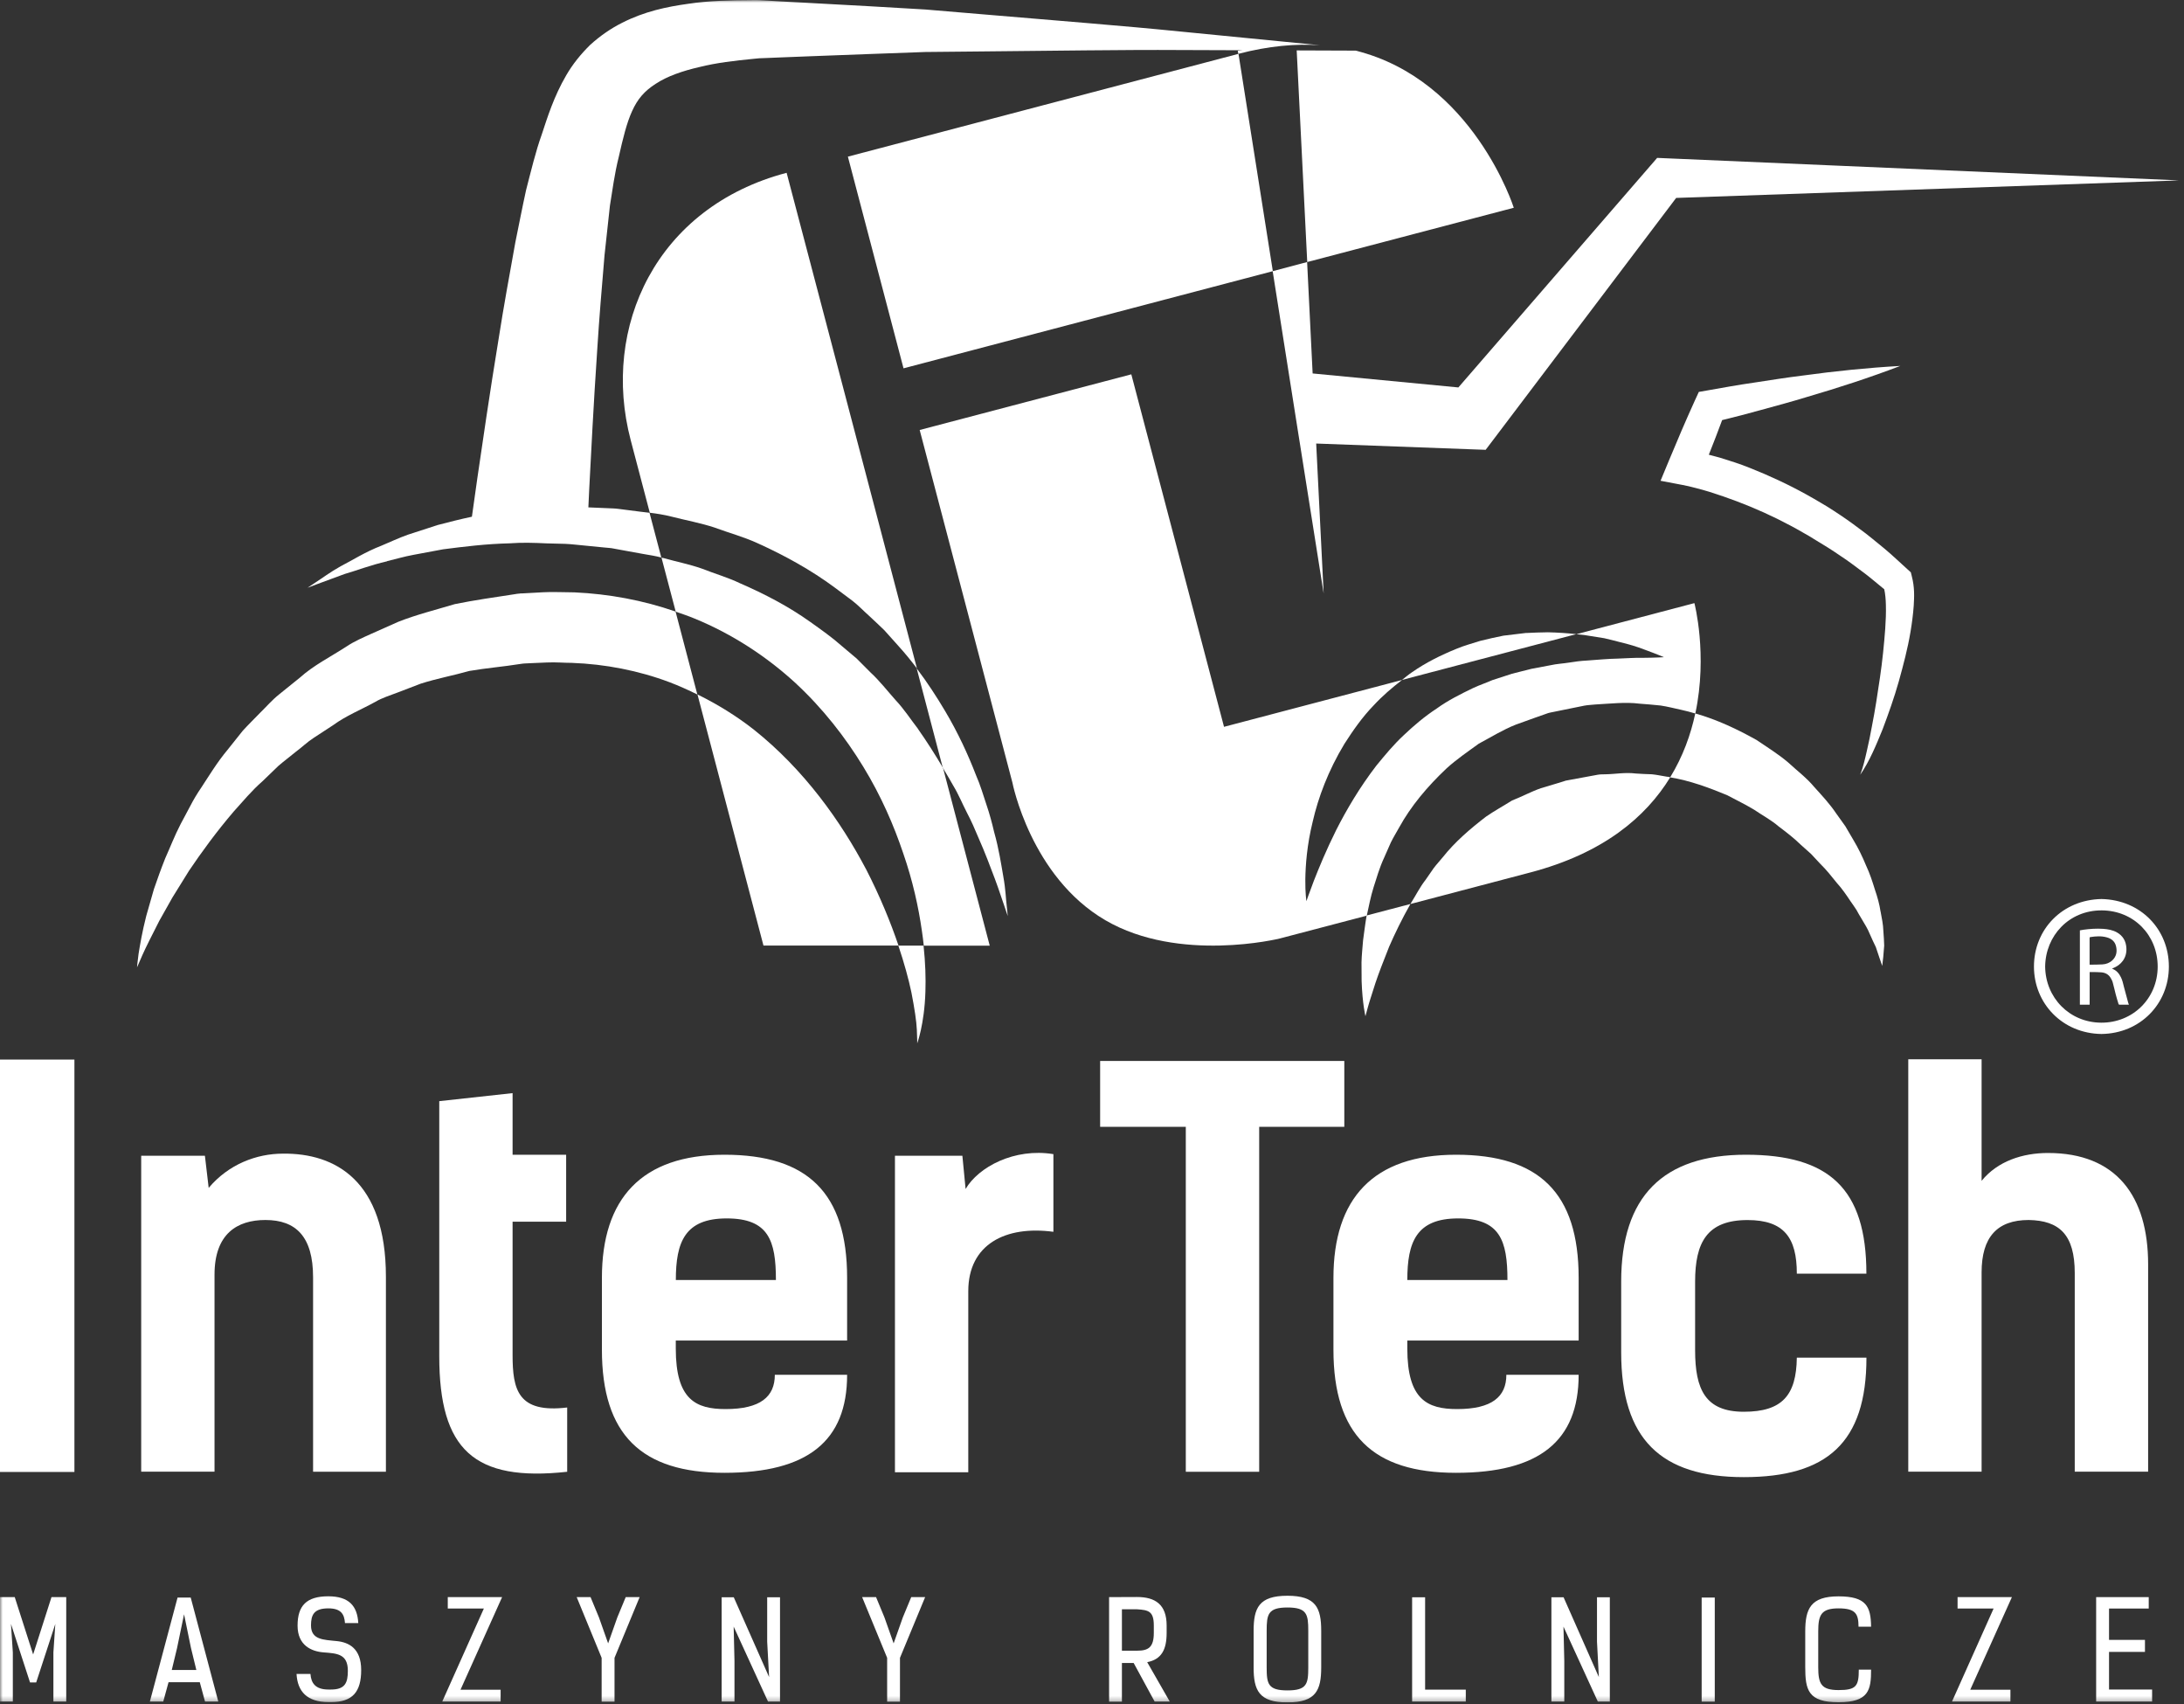 <svg width="400" height="312" viewBox="0 0 400 312" fill="none" xmlns="http://www.w3.org/2000/svg">
<rect x="0" y="0" width="400" height="312" fill="#333333" stroke="none"/>
<g clip-path="url(#clip0_158_631)">
<mask id="mask0_158_631" style="mask-type:luminance" maskUnits="userSpaceOnUse" x="0" y="0" width="400" height="312">
<path d="M399.15 0H0V311.72H399.15V0Z" fill="white"/>
</mask>
<g mask="url(#mask0_158_631)">
<path d="M25.86 211.62H37.53L38.22 217.5C41.85 213.19 46.95 211.23 51.85 211.23C61.36 211.13 70.68 216.13 70.68 233.78V269.47H57.34V233.87C57.34 226.42 54.2 223.38 48.61 223.38C43.41 223.38 39.29 225.93 39.29 233.38V269.46H25.86V211.61V211.62Z" fill="white"/>
</g>
<mask id="mask1_158_631" style="mask-type:luminance" maskUnits="userSpaceOnUse" x="0" y="0" width="400" height="312">
<path d="M399.15 0H0V311.72H399.15V0Z" fill="white"/>
</mask>
<g mask="url(#mask1_158_631)">
<path d="M80.45 201.62L93.88 200.15V211.43H103.69V223.69H93.88V248.1C93.88 254.47 94.86 258.79 103.88 257.71V269.48C86.82 271.34 80.45 265.46 80.45 248.3V201.62Z" fill="white"/>
</g>
<mask id="mask2_158_631" style="mask-type:luminance" maskUnits="userSpaceOnUse" x="0" y="0" width="400" height="312">
<path d="M399.15 0H0V311.72H399.15V0Z" fill="white"/>
</mask>
<g mask="url(#mask2_158_631)">
<path d="M155.15 251.72C155.15 263.88 147.89 269.67 132.69 269.67C117.49 269.67 110.24 262.71 110.24 247.12V233.98C110.24 219.47 117.49 211.43 132.69 211.43C147.89 211.43 155.15 218.39 155.15 233.98V245.45H123.77V246.92C123.77 256.24 127.4 258 132.89 258C139.26 258 141.91 255.74 141.91 251.72H155.15ZM123.77 234.37H142.11C142.11 227.11 140.74 223.09 133.09 223.09C125.44 223.09 123.78 227.41 123.78 234.37" fill="white"/>
</g>
<mask id="mask3_158_631" style="mask-type:luminance" maskUnits="userSpaceOnUse" x="0" y="0" width="400" height="312">
<path d="M399.15 0H0V311.72H399.15V0Z" fill="white"/>
</mask>
<g mask="url(#mask3_158_631)">
<path d="M192.93 225.54C184.2 224.37 177.34 227.8 177.34 236.42V269.57H163.91V211.62H176.26L176.85 217.7C179.2 213.68 185.77 210.15 192.93 211.32V225.54Z" fill="white"/>
</g>
<mask id="mask4_158_631" style="mask-type:luminance" maskUnits="userSpaceOnUse" x="0" y="0" width="400" height="312">
<path d="M399.15 0H0V311.72H399.15V0Z" fill="white"/>
</mask>
<g mask="url(#mask4_158_631)">
<path d="M246.21 206.32H230.62V269.48H217.18V206.32H201.49V194.26H246.21V206.32Z" fill="white"/>
</g>
<mask id="mask5_158_631" style="mask-type:luminance" maskUnits="userSpaceOnUse" x="0" y="0" width="400" height="312">
<path d="M399.15 0H0V311.72H399.15V0Z" fill="white"/>
</mask>
<g mask="url(#mask5_158_631)">
<path d="M289.13 251.72C289.13 263.88 281.88 269.67 266.67 269.67C251.46 269.67 244.22 262.71 244.22 247.12V233.98C244.22 219.47 251.48 211.43 266.67 211.43C281.86 211.43 289.13 218.39 289.13 233.98V245.45H257.75V246.92C257.75 256.24 261.38 258 266.87 258C273.24 258 275.89 255.74 275.89 251.72H289.13ZM257.75 234.37H276.09C276.09 227.11 274.71 223.09 267.06 223.09C259.41 223.09 257.75 227.41 257.75 234.37Z" fill="white"/>
</g>
<mask id="mask6_158_631" style="mask-type:luminance" maskUnits="userSpaceOnUse" x="0" y="0" width="400" height="312">
<path d="M399.15 0H0V311.72H399.15V0Z" fill="white"/>
</mask>
<g mask="url(#mask6_158_631)">
<path d="M329.09 233.19C329.09 226.62 326.74 223.39 320.07 223.39C312.62 223.39 310.46 227.51 310.46 234.67V247.22C310.46 254.38 312.32 258.49 319.38 258.49C326.44 258.49 328.99 255.45 329.09 248.59H341.84C341.84 264.18 334.58 270.46 319.38 270.46C304.18 270.46 296.92 263.5 296.92 247.61V234.67C296.92 219.08 304.57 211.43 319.77 211.43C334.97 211.43 341.83 217.61 341.83 233.2H329.08L329.09 233.19Z" fill="white"/>
</g>
<mask id="mask7_158_631" style="mask-type:luminance" maskUnits="userSpaceOnUse" x="0" y="0" width="400" height="312">
<path d="M399.15 0H0V311.72H399.15V0Z" fill="white"/>
</mask>
<g mask="url(#mask7_158_631)">
<path d="M379.99 269.47V233.09C379.99 226.03 377.15 223.48 371.56 223.38C365.77 223.38 362.93 226.52 362.93 232.99V269.46H349.5V193.95H362.93V216.21C365.87 212.58 370.48 211.11 375.09 211.11C387.64 211.11 393.43 219.06 393.43 231.51V269.46H380L379.99 269.47Z" fill="white"/>
</g>
<mask id="mask8_158_631" style="mask-type:luminance" maskUnits="userSpaceOnUse" x="0" y="0" width="400" height="312">
<path d="M399.15 0H0V311.72H399.15V0Z" fill="white"/>
</mask>
<g mask="url(#mask8_158_631)">
<path d="M6.07 302.93L9.43 292.43H12.13V311.55H9.78V302.56L10.13 297.34L6.63 308.05H5.5L2.01 297.34L2.35 302.56V311.55H0V292.43H2.7L6.07 302.93Z" fill="white"/>
</g>
<mask id="mask9_158_631" style="mask-type:luminance" maskUnits="userSpaceOnUse" x="0" y="0" width="400" height="312">
<path d="M399.15 0H0V311.72H399.15V0Z" fill="white"/>
</mask>
<g mask="url(#mask9_158_631)">
<path d="M37.55 311.55L36.59 308.01H30.87L29.9 311.55H27.45L32.52 292.51H34.93L39.98 311.55H37.55ZM33.71 295.58L32.42 301.79L31.46 305.77H35.96L34.97 301.71L33.71 295.57V295.58Z" fill="white"/>
</g>
<mask id="mask10_158_631" style="mask-type:luminance" maskUnits="userSpaceOnUse" x="0" y="0" width="400" height="312">
<path d="M399.15 0H0V311.72H399.15V0Z" fill="white"/>
</mask>
<g mask="url(#mask10_158_631)">
<path d="M63.18 297.16C63.06 295.6 62.51 294.49 60.13 294.49C57.48 294.49 56.96 295.7 56.96 297.61C56.96 300.26 59.26 300.23 61.67 300.48C63.87 300.7 66.15 301.8 66.15 305.78C66.15 309.76 64.59 311.65 60.65 311.65H60.18C56.27 311.65 54.49 309.74 54.31 306.5H56.86C56.98 308.11 57.7 309.35 60.15 309.35H60.62C63.19 309.35 63.71 308.14 63.71 305.91C63.71 302.79 61.66 302.74 59.28 302.55C57.05 302.38 54.5 301.28 54.5 297.65C54.5 294.02 56.11 292.28 60.12 292.28C63.91 292.28 65.44 294.04 65.62 297.18H63.17L63.18 297.16Z" fill="white"/>
</g>
<mask id="mask11_158_631" style="mask-type:luminance" maskUnits="userSpaceOnUse" x="0" y="0" width="400" height="312">
<path d="M399.15 0H0V311.72H399.15V0Z" fill="white"/>
</mask>
<g mask="url(#mask11_158_631)">
<path d="M84.34 309.39H91.69V311.55H81L88.62 294.52H82.01V292.43H91.96L84.34 309.39Z" fill="white"/>
</g>
<mask id="mask12_158_631" style="mask-type:luminance" maskUnits="userSpaceOnUse" x="0" y="0" width="400" height="312">
<path d="M399.15 0H0V311.72H399.15V0Z" fill="white"/>
</mask>
<g mask="url(#mask12_158_631)">
<path d="M111.38 300.9L113.06 296.15L114.6 292.43H117.15L112.55 303.55V311.57H110.19V303.55L105.62 292.43H108.16L109.7 296.15L111.38 300.9Z" fill="white"/>
</g>
<mask id="mask13_158_631" style="mask-type:luminance" maskUnits="userSpaceOnUse" x="0" y="0" width="400" height="312">
<path d="M399.15 0H0V311.72H399.15V0Z" fill="white"/>
</mask>
<g mask="url(#mask13_158_631)">
<path d="M140.86 307.07L140.51 300.58V292.46H142.86V311.55H140.66L134.37 297.83L134.52 304.09V311.55H132.17V292.46H134.39L140.86 307.07Z" fill="white"/>
</g>
<mask id="mask14_158_631" style="mask-type:luminance" maskUnits="userSpaceOnUse" x="0" y="0" width="400" height="312">
<path d="M399.15 0H0V311.72H399.15V0Z" fill="white"/>
</mask>
<g mask="url(#mask14_158_631)">
<path d="M163.67 300.9L165.35 296.15L166.89 292.43H169.44L164.83 303.55V311.57H162.48V303.55L157.9 292.43H160.45L161.99 296.15L163.67 300.9Z" fill="white"/>
</g>
<mask id="mask15_158_631" style="mask-type:luminance" maskUnits="userSpaceOnUse" x="0" y="0" width="400" height="312">
<path d="M399.15 0H0V311.72H399.15V0Z" fill="white"/>
</mask>
<g mask="url(#mask15_158_631)">
<path d="M210.11 304.34L214.24 311.55H211.47L207.63 304.49H205.48V311.57H203.13V292.43L208.25 292.41C211.59 292.41 213.67 293.79 213.67 297.63V298.97C213.67 302.02 212.75 303.82 210.11 304.34ZM205.48 294.66V302.24H208.25C210.36 302.24 211.32 301.6 211.32 298.97V297.63C211.32 295.01 210.35 294.79 208.25 294.66H205.48Z" fill="white"/>
</g>
<mask id="mask16_158_631" style="mask-type:luminance" maskUnits="userSpaceOnUse" x="0" y="0" width="400" height="312">
<path d="M399.15 0H0V311.72H399.15V0Z" fill="white"/>
</mask>
<g mask="url(#mask16_158_631)">
<path d="M241.98 305.28C241.98 309.46 241.04 311.71 235.79 311.71C230.54 311.71 229.6 309.46 229.6 305.28V298.62C229.6 294.44 230.54 292.18 235.79 292.18C241.04 292.18 241.98 294.43 241.98 298.62V305.28ZM239.61 298.59C239.61 295.57 239.36 294.33 235.8 294.33C232.24 294.33 231.99 295.57 231.99 298.59V305.3C231.99 308.32 232.24 309.51 235.8 309.51C239.36 309.51 239.61 308.32 239.61 305.3V298.59Z" fill="white"/>
</g>
<mask id="mask17_158_631" style="mask-type:luminance" maskUnits="userSpaceOnUse" x="0" y="0" width="400" height="312">
<path d="M399.15 0H0V311.72H399.15V0Z" fill="white"/>
</mask>
<g mask="url(#mask17_158_631)">
<path d="M258.63 311.55V292.46H261.01V309.37H268.46V311.55H258.63Z" fill="white"/>
</g>
<mask id="mask18_158_631" style="mask-type:luminance" maskUnits="userSpaceOnUse" x="0" y="0" width="400" height="312">
<path d="M399.15 0H0V311.72H399.15V0Z" fill="white"/>
</mask>
<g mask="url(#mask18_158_631)">
<path d="M292.83 307.07L292.49 300.58V292.46H294.84V311.55H292.64L286.35 297.83L286.5 304.09V311.55H284.14V292.46H286.37L292.83 307.07Z" fill="white"/>
</g>
<mask id="mask19_158_631" style="mask-type:luminance" maskUnits="userSpaceOnUse" x="0" y="0" width="400" height="312">
<path d="M399.15 0H0V311.72H399.15V0Z" fill="white"/>
</mask>
<g mask="url(#mask19_158_631)">
<path d="M314.06 292.51H311.66V311.57H314.06V292.51Z" fill="white"/>
</g>
<mask id="mask20_158_631" style="mask-type:luminance" maskUnits="userSpaceOnUse" x="0" y="0" width="400" height="312">
<path d="M399.15 0H0V311.72H399.15V0Z" fill="white"/>
</mask>
<g mask="url(#mask20_158_631)">
<path d="M340.39 297.83C340.37 295.53 339.9 294.49 336.73 294.49C333.56 294.49 333.01 295.68 333.01 298.7V305.24C333.01 308.26 333.51 309.45 336.73 309.45C339.95 309.45 340.44 308.73 340.44 305.71H342.69C342.69 309.4 342.3 311.68 336.72 311.68C331.14 311.68 330.63 309.41 330.63 305.22V298.73C330.63 294.55 331.62 292.29 336.72 292.29C341.82 292.29 342.64 294.15 342.69 297.84H340.39V297.83Z" fill="white"/>
</g>
<mask id="mask21_158_631" style="mask-type:luminance" maskUnits="userSpaceOnUse" x="0" y="0" width="400" height="312">
<path d="M399.15 0H0V311.72H399.15V0Z" fill="white"/>
</mask>
<g mask="url(#mask21_158_631)">
<path d="M360.85 309.39H368.21V311.55H357.51L365.13 294.52H358.53V292.43H368.48L360.85 309.39Z" fill="white"/>
</g>
<mask id="mask22_158_631" style="mask-type:luminance" maskUnits="userSpaceOnUse" x="0" y="0" width="400" height="312">
<path d="M399.15 0H0V311.72H399.15V0Z" fill="white"/>
</mask>
<g mask="url(#mask22_158_631)">
<path d="M393.54 292.43V294.52H386.27V300.26H392.85V302.46H386.27V309.35H394.16V311.55H383.91V292.43H393.54Z" fill="white"/>
</g>
<mask id="mask23_158_631" style="mask-type:luminance" maskUnits="userSpaceOnUse" x="0" y="0" width="400" height="312">
<path d="M399.15 0H0V311.72H399.15V0Z" fill="white"/>
</mask>
<g mask="url(#mask23_158_631)">
<path d="M123.72 111.97C117.79 109.91 111.53 108.75 105.22 108.46C103.33 108.46 101.2 108.34 99.51 108.44L96.95 108.58L95.66 108.65H95.35L95.19 108.68C94.73 108.71 95.01 108.7 94.89 108.71H94.8L94.12 108.82C90.49 109.37 86.86 109.89 83.31 110.61C79.81 111.66 76.29 112.53 72.97 113.84C71.33 114.56 69.71 115.29 68.09 116.01C66.48 116.74 64.87 117.42 63.42 118.4C60.5 120.29 57.43 121.82 54.94 124.06C53.65 125.1 52.38 126.13 51.11 127.15C49.84 128.16 48.8 129.38 47.68 130.47C46.59 131.6 45.48 132.68 44.46 133.8C43.52 134.98 42.59 136.15 41.67 137.3C39.79 139.54 38.34 141.96 36.86 144.21C36.1 145.32 35.43 146.44 34.84 147.59C34.24 148.71 33.65 149.82 33.08 150.89C31.96 153.05 31.14 155.21 30.26 157.16C29.46 159.16 28.79 161.06 28.19 162.8C27.68 164.59 27.21 166.21 26.79 167.69C26.03 170.66 25.64 173.03 25.38 174.64C25.15 176.26 25.1 177.12 25.1 177.12C25.1 177.12 25.44 176.33 26.09 174.85C26.74 173.37 27.83 171.26 29.17 168.61C29.9 167.32 30.71 165.89 31.58 164.33C32.52 162.81 33.54 161.18 34.62 159.43C36.91 156.04 39.61 152.32 42.82 148.57C44.48 146.74 46.1 144.76 48.1 143.02C49.05 142.11 50.01 141.19 50.98 140.24C52 139.36 53.1 138.54 54.17 137.66C55.28 136.84 56.28 135.85 57.47 135.09C58.65 134.32 59.84 133.55 61.05 132.75C63.37 131.05 66.12 129.95 68.7 128.53C69.97 127.77 71.42 127.34 72.82 126.8C74.22 126.26 75.62 125.73 77.05 125.18C79.94 124.25 82.99 123.69 85.96 122.85C89.03 122.32 92.19 122.07 95.3 121.57L95.89 121.49H95.96H95.97L96.3 121.47L97.58 121.41L100.15 121.3C101.89 121.22 103.18 121.37 104.72 121.37C110.86 121.59 116.99 122.79 122.62 124.91C124.36 125.57 126.05 126.34 127.72 127.16L123.73 111.98L123.72 111.97Z" fill="white"/>
</g>
<mask id="mask24_158_631" style="mask-type:luminance" maskUnits="userSpaceOnUse" x="0" y="0" width="400" height="312">
<path d="M399.15 0H0V311.72H399.15V0Z" fill="white"/>
</mask>
<g mask="url(#mask24_158_631)">
<path d="M70.88 102.75C72.42 102.39 74 101.9 75.73 101.59C77.45 101.26 79.25 100.93 81.14 100.58C84.94 100.09 89.03 99.58 93.4 99.48C95.57 99.31 97.81 99.38 100.09 99.49C101.23 99.52 102.38 99.55 103.55 99.58C104.71 99.63 105.89 99.79 107.06 99.89C108.24 100 109.42 100.12 110.62 100.24C111.15 100.3 111.98 100.34 112.27 100.42L114.12 100.76C115.36 100.98 116.61 101.21 117.86 101.44C118.97 101.63 120.09 101.8 121.12 102.08L118.96 93.89C117.72 93.73 116.5 93.61 115.25 93.43L113.38 93.19C112.44 93.06 112.01 93.1 111.3 93.05C110.11 93 108.94 92.95 107.76 92.9C107.81 91.87 107.86 90.74 107.92 89.48C108.25 83.27 108.68 74.37 109.4 63.77C109.73 58.45 110.21 52.74 110.72 46.72C111.04 43.77 111.37 40.74 111.71 37.64C112.18 34.83 112.51 31.96 113.36 28.59C114.09 25.35 114.78 22.5 115.77 20.34C116.75 18.17 117.98 16.69 120.1 15.34C122.16 13.97 125.04 12.97 128.12 12.27C131.18 11.5 134.55 11.11 137.92 10.78L139.05 10.67L140.39 10.62L143.06 10.51L148.41 10.3C151.96 10.16 155.51 10.03 159.03 9.9C162.55 9.77 166.04 9.64 169.48 9.52C172.91 9.48 176.3 9.45 179.63 9.42C192.97 9.31 205.45 9.09 216.19 9.16C220.24 9.18 224.05 9.19 227.55 9.2L226.7 9.29L226.79 9.86H226.8C232.32 8.41 237.28 7.98 241.76 8.28C235.56 7.67 226.81 6.82 216.36 5.79C205.69 4.71 193.16 3.75 179.73 2.6C176.37 2.32 172.95 2.03 169.49 1.74C166.04 1.55 162.54 1.34 159.03 1.13C155.51 0.94 151.97 0.75 148.41 0.55L143.06 0.26L140.38 0.1L139.04 0.03C138.3 -4.06895e-06 138.02 0.03 137.49 0.03C133.73 0.05 129.94 0.11 126.01 0.7C122.11 1.24 118.03 2.09 113.93 4.18C111.89 5.2 109.91 6.57 108.11 8.2C106.38 9.89 104.85 11.8 103.72 13.76C101.43 17.68 100.27 21.46 99.21 24.66C98.11 27.71 97.25 31.33 96.35 34.81C95.62 38.14 95.02 41.27 94.38 44.4C93.27 50.55 92.21 56.36 91.38 61.69C89.62 72.38 88.35 81.27 87.43 87.52C87 90.55 86.67 92.94 86.43 94.61C84.25 95.07 82.15 95.61 80.16 96.13C78.25 96.75 76.41 97.34 74.68 97.91C72.96 98.52 71.39 99.28 69.89 99.9C66.87 101.06 64.44 102.64 62.39 103.68C60.38 104.81 58.94 105.91 57.9 106.57C56.87 107.25 56.33 107.62 56.33 107.62C56.33 107.62 58.79 106.67 63.11 105.1C65.31 104.47 67.83 103.47 70.91 102.77" fill="white"/>
</g>
<mask id="mask25_158_631" style="mask-type:luminance" maskUnits="userSpaceOnUse" x="0" y="0" width="400" height="312">
<path d="M399.15 0H0V311.72H399.15V0Z" fill="white"/>
</mask>
<g mask="url(#mask25_158_631)">
<path d="M279.51 115.89C278.15 116.05 276.76 116.22 275.35 116.39C273.94 116.68 272.51 116.98 271.08 117.35C269.67 117.8 268.2 118.19 266.79 118.78C263.97 119.92 261.15 121.31 258.59 123.1C257.95 123.53 257.37 124.03 256.76 124.5L288.69 116.11C287.05 115.93 285.33 115.81 283.5 115.77C282.21 115.79 280.88 115.83 279.51 115.9" fill="white"/>
</g>
<mask id="mask26_158_631" style="mask-type:luminance" maskUnits="userSpaceOnUse" x="0" y="0" width="400" height="312">
<path d="M399.15 0H0V311.72H399.15V0Z" fill="white"/>
</mask>
<g mask="url(#mask26_158_631)">
<path d="M240.41 68.38L239.4 47.98L233.09 49.65L237.79 79.42L238.06 81.1L242.43 108.68L241.06 81.21L269.05 82.25L272.1 82.36L273.73 80.21L306.99 36.24L399.15 33.03L305.13 28.98L303.51 28.91L302.27 30.34L267.1 70.94L240.41 68.38Z" fill="white"/>
</g>
<mask id="mask27_158_631" style="mask-type:luminance" maskUnits="userSpaceOnUse" x="0" y="0" width="400" height="312">
<path d="M399.15 0H0V311.72H399.15V0Z" fill="white"/>
</mask>
<g mask="url(#mask27_158_631)">
<path d="M344.42 166.89C344.23 165.61 343.87 164.28 343.39 162.89C342.95 161.47 342.47 159.95 341.76 158.45C341.12 156.9 340.36 155.31 339.41 153.73C338.94 152.93 338.47 152.12 337.98 151.29C337.42 150.5 336.85 149.71 336.27 148.9C335.15 147.23 333.74 145.71 332.29 144.11C330.92 142.45 329.13 141.11 327.45 139.56C325.71 138.09 323.71 136.84 321.73 135.5C318.28 133.57 314.53 131.77 310.49 130.63C309.67 134.47 308.24 138.49 305.89 142.33C309.53 142.93 312.97 144.21 316.31 145.59C317.97 146.47 319.66 147.29 321.24 148.24C322.77 149.28 324.39 150.14 325.75 151.31C327.18 152.39 328.58 153.46 329.8 154.66C330.44 155.23 331.07 155.8 331.69 156.35C332.26 156.96 332.81 157.55 333.36 158.14C334.52 159.27 335.46 160.48 336.39 161.63C337.4 162.74 338.18 163.9 338.92 165.01C339.3 165.56 339.69 166.09 340.02 166.62C340.31 167.16 340.61 167.68 340.92 168.18C341.52 169.18 342.1 170.12 342.45 171.01C342.84 171.9 343.21 172.7 343.56 173.41C343.81 174.14 344.02 174.76 344.18 175.26C344.54 176.3 344.73 176.86 344.73 176.86C344.73 176.86 344.8 176.28 344.92 175.2C344.97 174.64 345.02 173.95 345.09 173.14C345.07 172.34 345.01 171.41 344.93 170.35C344.9 169.27 344.66 168.15 344.43 166.9" fill="white"/>
</g>
<mask id="mask28_158_631" style="mask-type:luminance" maskUnits="userSpaceOnUse" x="0" y="0" width="400" height="312">
<path d="M399.15 0H0V311.72H399.15V0Z" fill="white"/>
</mask>
<g mask="url(#mask28_158_631)">
<path d="M164.53 173.13C165.61 176.34 166.41 179.26 166.93 181.74C167.49 184.63 167.85 186.96 167.92 188.56C168 190.16 167.99 191.04 167.99 191.04C167.99 191.04 168.29 190.22 168.65 188.63C169 187.03 169.4 184.62 169.49 181.53C169.57 179.13 169.49 176.29 169.15 173.14H164.52L164.53 173.13Z" fill="white"/>
</g>
<mask id="mask29_158_631" style="mask-type:luminance" maskUnits="userSpaceOnUse" x="0" y="0" width="400" height="312">
<path d="M399.15 0H0V311.72H399.15V0Z" fill="white"/>
</mask>
<g mask="url(#mask29_158_631)">
<path d="M250.3 167.63C250.02 169.22 249.85 170.74 249.65 172.15C249.53 173.61 249.39 174.95 249.36 176.2C249.36 177.45 249.36 178.6 249.38 179.63C249.52 183.77 250.08 186.06 250.08 186.06C250.08 186.06 250.23 185.5 250.52 184.44C250.8 183.4 251.32 181.88 251.91 179.99C252.54 178.09 253.43 175.85 254.42 173.34C255.48 170.91 256.77 168.25 258.32 165.52C255.28 166.32 252.62 167.01 250.31 167.62" fill="white"/>
</g>
<mask id="mask30_158_631" style="mask-type:luminance" maskUnits="userSpaceOnUse" x="0" y="0" width="400" height="312">
<path d="M399.15 0H0V311.72H399.15V0Z" fill="white"/>
</mask>
<g mask="url(#mask30_158_631)">
<path d="M349.97 104.79L349.37 104.25C347.95 102.97 346.57 101.64 345.1 100.42C343.61 99.22 342.16 97.96 340.59 96.84C339.07 95.68 337.49 94.58 335.88 93.54C335.08 93 334.25 92.51 333.43 92.03C332.59 91.55 331.78 91.04 330.93 90.59C327.56 88.72 324.06 87.09 320.47 85.67C318.68 84.94 316.82 84.36 314.97 83.79C314.31 83.6 313.64 83.43 312.97 83.26C313.8 81.16 314.63 79.05 315.41 76.92C317.76 76.34 320.11 75.75 322.44 75.09C325.31 74.3 328.18 73.54 331.03 72.66C336.74 70.99 342.43 69.14 348.04 67C342.04 67.34 336.1 67.95 330.2 68.76C327.24 69.12 324.31 69.59 321.37 70.04C318.42 70.46 315.5 70.99 312.57 71.51L311.14 71.76L310.43 73.3C308.76 76.97 307.18 80.67 305.64 84.39L304.13 88.03L308.13 88.79C308.82 88.92 309.74 89.12 310.56 89.35C311.4 89.55 312.25 89.81 313.1 90.06C314.79 90.59 316.46 91.17 318.13 91.8C321.46 93.06 324.73 94.53 327.89 96.22C328.69 96.62 329.45 97.09 330.23 97.52C331.01 97.96 331.79 98.4 332.54 98.89C334.08 99.8 335.6 100.76 337.08 101.78C338.59 102.75 340 103.87 341.45 104.93C342.69 105.87 343.88 106.9 345.1 107.89C345.28 108.69 345.38 109.75 345.4 110.78C345.44 112.18 345.38 113.64 345.28 115.12C345.06 118.06 344.76 121.05 344.32 124.03C343.88 127.01 343.43 130.02 342.84 132.99C342.57 134.49 342.27 135.97 341.92 137.46C341.58 138.94 341.25 140.44 340.7 141.86C342.45 139.31 343.62 136.41 344.79 133.56C345.88 130.67 346.92 127.75 347.76 124.78C348.59 121.79 349.39 118.79 349.91 115.68C350.17 114.12 350.38 112.54 350.5 110.89C350.59 109.23 350.69 107.58 350.13 105.44L349.97 104.8V104.79Z" fill="white"/>
</g>
<mask id="mask31_158_631" style="mask-type:luminance" maskUnits="userSpaceOnUse" x="0" y="0" width="400" height="312">
<path d="M399.15 0H0V311.72H399.15V0Z" fill="white"/>
</mask>
<g mask="url(#mask31_158_631)">
<path d="M183.76 160.51C183.36 158.23 182.95 155.44 182.07 152.32C181.7 150.74 181.26 149.07 180.67 147.34C180.09 145.61 179.56 143.76 178.75 141.92C177.3 138.17 175.47 134.18 173.09 130.18C171.56 127.6 169.84 124.95 167.89 122.38L172.67 140.57C173.32 141.67 174 142.78 174.59 143.85C175.58 145.49 176.27 147.2 177.08 148.77C177.9 150.32 178.57 151.86 179.17 153.31C180.45 156.19 181.4 158.78 182.21 160.91C183.01 163.05 183.54 164.77 183.96 165.93C184.35 167.1 184.57 167.73 184.57 167.73C184.57 167.73 184.5 167.07 184.38 165.85C184.22 164.63 184.18 162.79 183.76 160.52" fill="white"/>
</g>
<mask id="mask32_158_631" style="mask-type:luminance" maskUnits="userSpaceOnUse" x="0" y="0" width="400" height="312">
<path d="M399.15 0H0V311.72H399.15V0Z" fill="white"/>
</mask>
<g mask="url(#mask32_158_631)">
<path d="M226.82 9.86C182.4 21.54 155.29 28.68 155.29 28.68L165.48 67.44L233.12 49.65L226.83 9.86H226.82Z" fill="white"/>
</g>
<mask id="mask33_158_631" style="mask-type:luminance" maskUnits="userSpaceOnUse" x="0" y="0" width="400" height="312">
<path d="M399.15 0H0V311.72H399.15V0Z" fill="white"/>
</mask>
<g mask="url(#mask33_158_631)">
<path d="M237.49 9.23L239.42 47.98L277.25 38.04C277.25 38.04 269.85 14.65 248.29 9.27C245.8 9.26 242.13 9.25 237.48 9.23" fill="white"/>
</g>
<mask id="mask34_158_631" style="mask-type:luminance" maskUnits="userSpaceOnUse" x="0" y="0" width="400" height="312">
<path d="M399.15 0H0V311.72H399.15V0Z" fill="white"/>
</mask>
<g mask="url(#mask34_158_631)">
<path d="M130.93 96.62C133.49 97.56 136.15 98.28 138.66 99.42C143.67 101.68 148.52 104.35 152.88 107.58C153.96 108.38 155.05 109.19 156.12 110C157.18 110.82 158.1 111.8 159.09 112.68C160.05 113.59 161.03 114.47 161.96 115.39C162.83 116.36 163.69 117.32 164.55 118.28C165.77 119.62 166.88 121 167.94 122.39L154.27 70.39C154.27 70.39 148.27 47.59 144.07 31.64C120.18 37.92 110.07 59.91 115.51 80.58L119.01 93.88C120.29 94.04 121.59 94.24 122.94 94.58C125.59 95.26 128.36 95.76 130.95 96.62" fill="white"/>
</g>
<mask id="mask35_158_631" style="mask-type:luminance" maskUnits="userSpaceOnUse" x="0" y="0" width="400" height="312">
<path d="M399.15 0H0V311.72H399.15V0Z" fill="white"/>
</mask>
<g mask="url(#mask35_158_631)">
<path d="M305.4 142.23C304.45 142.09 303.51 141.86 302.54 141.77C301.57 141.75 300.6 141.69 299.62 141.63C297.61 141.38 295.89 141.74 294.06 141.77C293.58 141.8 293.2 141.75 292.64 141.85L290.96 142.16L287.6 142.78L286.79 142.93H286.77L286.42 143.05L285.02 143.48L282.21 144.32C280.38 144.96 278.71 145.88 276.93 146.57C275.34 147.57 273.69 148.47 272.17 149.52C269.25 151.76 266.46 154.16 264.26 156.94C263.7 157.63 263.09 158.27 262.57 158.97C262.07 159.69 261.58 160.4 261.1 161.09C260.04 162.44 259.31 163.94 258.44 165.31C258.4 165.38 258.37 165.44 258.33 165.52C264.14 163.99 271.33 162.1 280.3 159.74C293.67 156.22 301.45 149.59 305.91 142.31C305.74 142.29 305.57 142.24 305.39 142.21" fill="white"/>
</g>
<mask id="mask36_158_631" style="mask-type:luminance" maskUnits="userSpaceOnUse" x="0" y="0" width="400" height="312">
<path d="M399.15 0H0V311.72H399.15V0Z" fill="white"/>
</mask>
<g mask="url(#mask36_158_631)">
<path d="M250.35 167.54C250.71 165.94 251.02 164.21 251.57 162.47C252.13 160.73 252.65 158.87 253.5 157.05C253.9 156.13 254.32 155.19 254.74 154.24C255.2 153.31 255.76 152.4 256.29 151.45C258.38 147.65 261.39 144.03 264.94 140.69C266.74 139.05 268.81 137.64 270.85 136.16C273.05 134.99 275.25 133.61 277.62 132.68L281.23 131.38L283.05 130.74L283.5 130.58L283.61 130.55C283.81 130.5 283.25 130.62 284.07 130.44L284.33 130.39L285.16 130.22L288.51 129.54L290.19 129.2C290.75 129.09 291.52 129.06 292.18 128.99C294.91 128.84 297.74 128.51 300.27 128.84C301.57 128.94 302.86 129.04 304.14 129.18C305.42 129.37 306.67 129.7 307.92 129.97C308.8 130.15 309.65 130.4 310.5 130.64C312.8 119.83 310.33 110.43 310.33 110.43L288.71 116.12C289.38 116.2 290.07 116.24 290.7 116.36C291.8 116.53 292.84 116.7 293.84 116.86C294.83 117.07 295.74 117.34 296.61 117.55C298.35 117.96 299.82 118.41 301.02 118.88C303.42 119.75 304.75 120.33 304.75 120.33C304.75 120.33 303.27 120.43 300.77 120.45C299.52 120.41 298 120.53 296.28 120.59C294.56 120.62 292.64 120.8 290.57 120.95C289.53 121 288.46 121.14 287.37 121.32C286.27 121.5 285.12 121.54 283.99 121.8C282.85 122.02 281.68 122.24 280.49 122.46C279.32 122.75 278.13 123.06 276.92 123.36C275.75 123.74 274.56 124.13 273.35 124.52C272.19 125.03 270.98 125.43 269.82 125.97C267.52 127.08 265.2 128.23 263.12 129.74C260.96 131.15 258.98 132.82 257.13 134.58C255.25 136.32 253.63 138.29 252.06 140.21C249.03 144.15 246.61 148.27 244.73 151.97C242.88 155.68 241.54 158.96 240.63 161.28C239.74 163.61 239.27 165 239.27 165C239.27 165 239.04 163.55 239.07 160.98C239.11 158.43 239.36 154.73 240.43 150.41C241.42 146.07 243.26 141.1 246.23 136.2C247.77 133.8 249.47 131.33 251.6 129.14C253.16 127.45 254.93 125.93 256.79 124.5L224.18 133.08L207.2 68.54L168.44 78.73L185.42 143.28C185.42 143.28 188.76 160.51 202.46 168.5C215.96 176.37 234.35 171.85 234.38 171.84C234.4 171.84 235.23 171.62 250.34 167.65C250.34 167.62 250.34 167.59 250.35 167.56" fill="white"/>
</g>
<mask id="mask37_158_631" style="mask-type:luminance" maskUnits="userSpaceOnUse" x="0" y="0" width="400" height="312">
<path d="M399.15 0H0V311.72H399.15V0Z" fill="white"/>
</mask>
<g mask="url(#mask37_158_631)">
<path d="M158.6 159.12C154 150.4 147.29 140.94 138.1 133.62C134.92 131.12 131.44 128.97 127.74 127.15L139.83 173.13H164.56C163.12 168.88 161.18 164.13 158.6 159.11" fill="white"/>
</g>
<mask id="mask38_158_631" style="mask-type:luminance" maskUnits="userSpaceOnUse" x="0" y="0" width="400" height="312">
<path d="M399.15 0H0V311.72H399.15V0Z" fill="white"/>
</mask>
<g mask="url(#mask38_158_631)">
<path d="M168.11 133.42C166.78 131.71 165.58 129.83 164.02 128.18C162.51 126.49 161.11 124.66 159.38 123.07C158.55 122.24 157.73 121.41 156.89 120.57C155.99 119.81 155.08 119.04 154.16 118.27C152.37 116.68 150.39 115.29 148.41 113.88C144.45 111.05 140.04 108.75 135.5 106.78C133.27 105.71 130.86 105.03 128.57 104.12C126.24 103.3 123.88 102.85 121.57 102.19C121.44 102.15 121.29 102.13 121.15 102.1L123.76 112C124.93 112.4 126.1 112.79 127.24 113.27C134.17 116.11 140.39 120.22 145.57 124.95C150.73 129.71 154.85 135.05 158.11 140.39C161.38 145.74 163.72 151.16 165.43 156.25C167.19 161.33 168.23 166.14 168.84 170.41C168.98 171.35 169.1 172.26 169.19 173.15H181.27L172.71 140.59C171.31 138.24 169.81 135.85 168.11 133.44" fill="white"/>
</g>
<mask id="mask39_158_631" style="mask-type:luminance" maskUnits="userSpaceOnUse" x="0" y="0" width="400" height="312">
<path d="M399.15 0H0V311.72H399.15V0Z" fill="white"/>
</mask>
<g mask="url(#mask39_158_631)">
<path d="M384.87 189.32C377.71 189.22 372.51 183.71 372.52 176.97C372.52 170.16 377.71 164.74 384.89 164.61C392.09 164.76 397.23 170.18 397.23 176.98C397.23 183.78 392.01 189.23 384.88 189.32M374.57 176.97C374.62 182.66 379.01 187.22 384.83 187.25C390.61 187.28 395.16 182.84 395.18 177.01C395.19 171.24 390.82 166.72 384.94 166.69C378.94 166.66 374.64 171.32 374.57 176.97Z" fill="white"/>
</g>
<mask id="mask40_158_631" style="mask-type:luminance" maskUnits="userSpaceOnUse" x="0" y="0" width="400" height="312">
<path d="M399.15 0H0V311.72H399.15V0Z" fill="white"/>
</mask>
<g mask="url(#mask40_158_631)">
<path d="M382.72 177.98V183.96H380.93V170.35C381.13 170.32 381.33 170.27 381.54 170.24C382.75 170.07 383.97 169.99 385.19 170.07C386.06 170.13 386.91 170.28 387.68 170.7C388.82 171.33 389.38 172.32 389.45 173.6C389.55 175.45 388.44 176.72 386.97 177.28C386.93 177.29 386.89 177.31 386.83 177.34C386.86 177.37 386.88 177.39 386.89 177.39C387.64 177.68 388.12 178.25 388.46 178.96C388.73 179.51 388.85 180.11 389 180.7C389.25 181.67 389.51 182.64 389.78 183.6C389.81 183.72 389.87 183.83 389.91 183.96C389.86 183.96 389.82 183.96 389.78 183.96C389.25 183.96 388.72 183.96 388.2 183.96C388.1 183.96 388.04 183.93 388.01 183.83C387.83 183.24 387.64 182.65 387.49 182.05C387.3 181.33 387.15 180.6 386.95 179.89C386.87 179.59 386.71 179.3 386.55 179.03C386.18 178.42 385.61 178.11 384.92 178.04C384.38 177.98 383.83 178 383.29 177.98C383.1 177.98 382.91 177.98 382.71 177.98M382.71 176.63C383.51 176.62 384.29 176.63 385.06 176.58C385.75 176.54 386.38 176.3 386.89 175.82C387.64 175.1 387.78 174.21 387.55 173.24C387.33 172.36 386.71 171.86 385.86 171.63C384.86 171.35 383.85 171.42 382.84 171.58C382.73 171.6 382.71 171.66 382.71 171.76C382.71 173.33 382.71 174.9 382.71 176.48V176.64V176.63Z" fill="white"/>
</g>
<g clip-path="url(#clip1_158_631)">
<path d="M13.63 194H0V269.51H13.63V194Z" fill="white"/>
</g>
</g>
<defs>
<clipPath id="clip0_158_631">
<rect width="399.15" height="311.72" fill="white"/>
</clipPath>
<clipPath id="clip1_158_631">
<rect width="13.63" height="75.51" fill="white" transform="translate(0 194)"/>
</clipPath>
</defs>
</svg>
